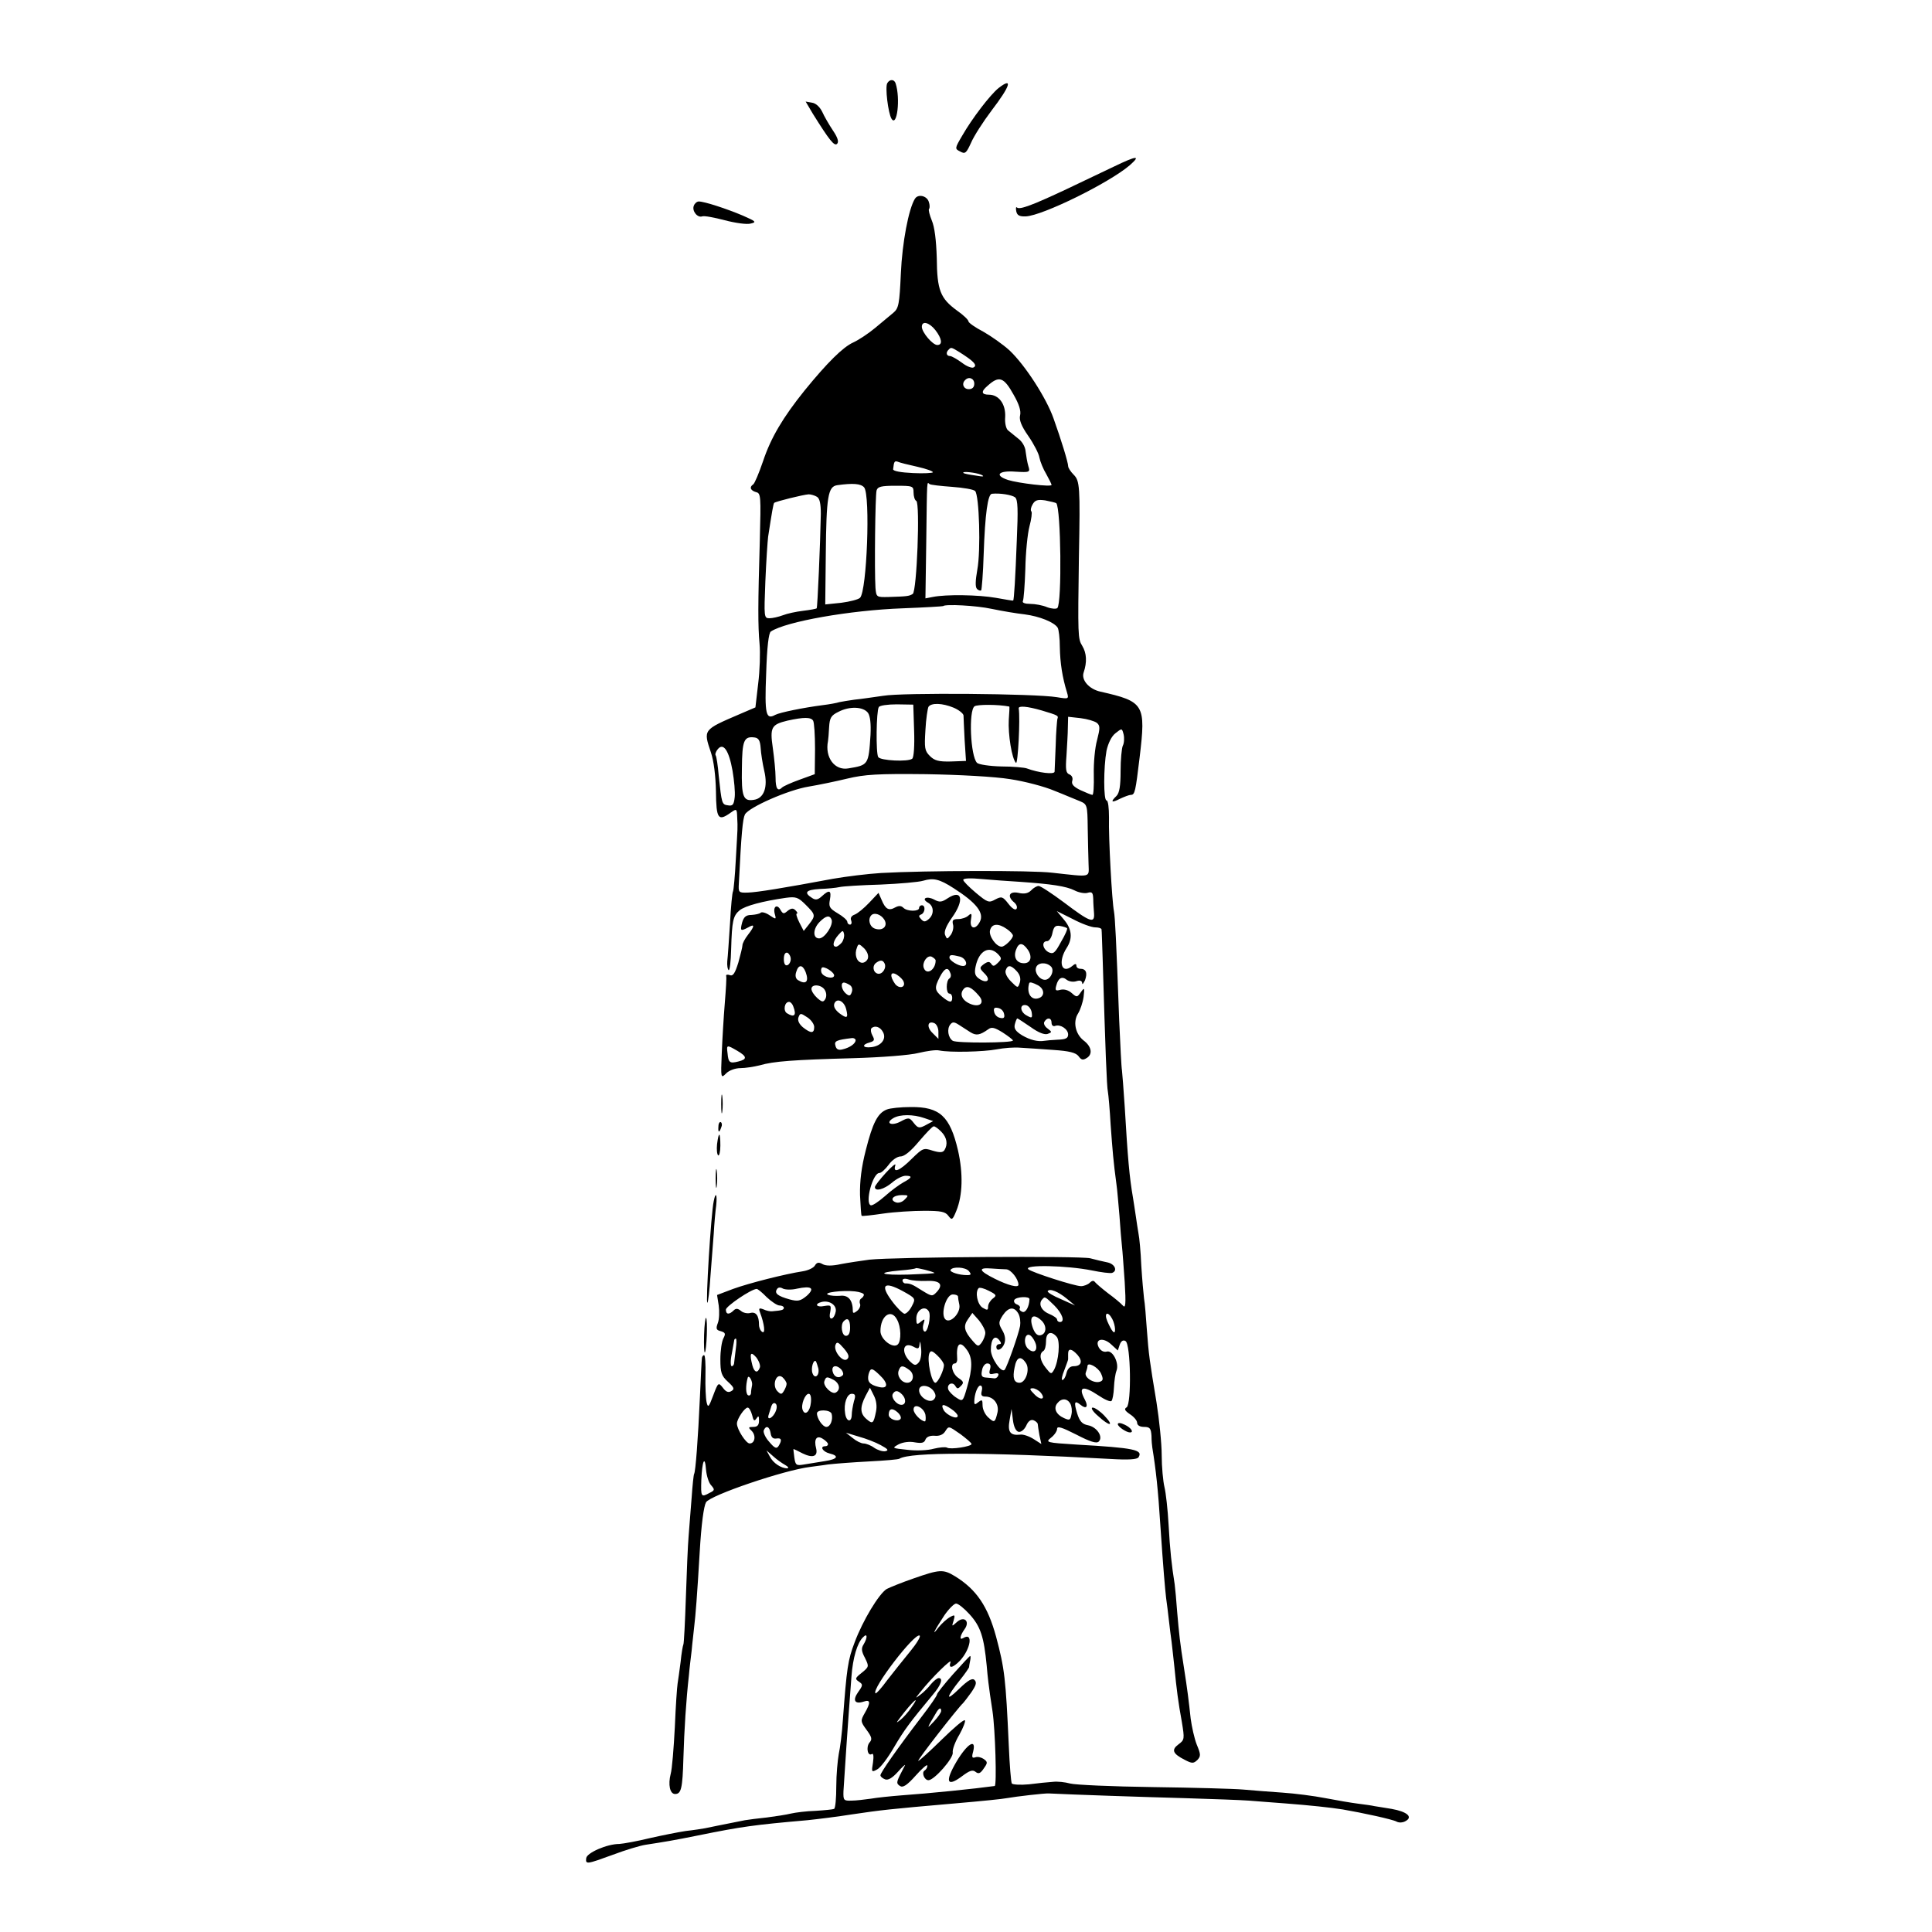 <?xml version="1.0" standalone="no"?>
<!DOCTYPE svg PUBLIC "-//W3C//DTD SVG 20010904//EN"
 "http://www.w3.org/TR/2001/REC-SVG-20010904/DTD/svg10.dtd">
<svg version="1.0" xmlns="http://www.w3.org/2000/svg"
 width="700pt" height="700pt" viewBox="0 0 700 700"
 preserveAspectRatio="xMidYMid meet">
<g transform="translate(0,700) scale(0.1,-0.1)"
fill="#000000" stroke="none">
<path d="M3215 6699 c-9 -13 3 -109 15 -129 20 -33 33 73 15 128 -5 15 -21 16
-30 1z"/>
<path d="M3618 6681 c-30 -24 -96 -110 -132 -173 -27 -46 -27 -47 -7 -57 18
-10 22 -6 39 31 10 24 44 77 75 118 68 89 78 122 25 81z"/>
<path d="M2945 6588 c60 -96 78 -119 88 -109 7 7 2 23 -15 48 -14 21 -32 52
-39 68 -9 18 -23 31 -37 33 l-23 4 26 -44z"/>
<path d="M4035 6396 c-38 -18 -115 -55 -170 -81 -121 -57 -171 -76 -180 -67
-4 4 -5 -2 -3 -13 3 -15 11 -20 35 -19 61 3 301 121 376 185 42 37 27 36 -58
-5z"/>
<path d="M3315 6280 c-23 -37 -46 -159 -51 -270 -5 -112 -8 -127 -27 -143 -12
-10 -42 -35 -66 -55 -24 -20 -60 -44 -80 -53 -37 -17 -93 -72 -176 -174 -78
-97 -122 -171 -150 -255 -15 -44 -31 -82 -36 -85 -15 -10 -10 -22 10 -28 18
-4 18 -14 14 -173 -7 -236 -7 -310 -1 -377 3 -32 1 -97 -5 -144 l-10 -86 -56
-24 c-135 -58 -133 -56 -105 -140 10 -29 17 -85 18 -140 1 -101 8 -110 54 -77
21 15 22 14 23 -18 2 -42 2 -27 -5 -152 -3 -59 -8 -111 -10 -115 -3 -4 -8 -56
-11 -116 -4 -61 -8 -122 -10 -138 -1 -15 1 -29 5 -32 4 -2 8 31 9 75 3 104 7
122 31 142 20 16 83 33 167 45 37 5 45 2 72 -25 36 -36 37 -39 12 -71 l-19
-24 -16 31 c-9 18 -13 32 -9 32 4 0 2 5 -5 12 -8 8 -15 8 -28 -2 -14 -12 -17
-12 -26 3 -12 23 -28 13 -21 -14 6 -21 5 -21 -19 -5 -13 9 -28 13 -32 9 -4 -4
-19 -7 -33 -8 -20 0 -28 -7 -34 -27 -8 -31 -6 -33 22 -18 24 14 24 5 -1 -27
-11 -14 -20 -31 -20 -38 0 -6 -7 -34 -15 -63 -12 -38 -19 -50 -31 -45 -8 3
-14 2 -13 -3 2 -5 -1 -49 -5 -99 -4 -49 -9 -131 -11 -182 -4 -91 -3 -91 16
-72 11 11 33 19 52 19 17 0 49 5 69 10 51 15 123 20 338 26 105 3 208 11 238
19 30 7 63 12 75 9 39 -8 161 -5 208 4 26 5 64 8 85 6 22 -1 75 -5 119 -8 60
-4 83 -10 93 -23 10 -14 16 -15 30 -6 22 14 17 42 -13 64 -29 24 -38 67 -19
97 8 13 17 39 20 60 4 34 3 35 -10 17 -13 -19 -15 -19 -33 -3 -11 10 -27 15
-40 12 -18 -5 -21 -3 -16 15 7 28 21 35 38 21 8 -6 23 -9 35 -5 13 4 20 2 21
-7 0 -7 4 -2 10 10 10 27 4 42 -17 42 -8 0 -14 5 -14 11 0 8 -5 8 -15 -1 -39
-32 -53 15 -20 66 22 34 19 68 -11 103 l-25 30 58 -29 c32 -17 68 -30 81 -30
12 0 22 -3 23 -7 1 -5 2 -51 4 -103 10 -338 15 -467 19 -485 2 -11 7 -65 10
-120 7 -95 10 -134 21 -215 3 -19 7 -71 11 -115 3 -44 7 -93 9 -110 2 -16 6
-75 10 -130 5 -82 3 -97 -7 -85 -7 8 -31 28 -53 44 -22 17 -43 35 -47 40 -5 7
-11 7 -20 -2 -6 -6 -21 -12 -31 -12 -24 0 -178 50 -191 61 -20 18 140 14 230
-4 34 -7 66 -11 73 -9 21 7 11 32 -16 38 -16 3 -44 10 -63 15 -37 9 -707 5
-800 -5 -30 -4 -77 -11 -103 -16 -32 -7 -55 -7 -67 0 -14 8 -21 6 -28 -6 -5
-8 -24 -17 -43 -20 -65 -10 -195 -43 -253 -64 l-58 -22 6 -38 c3 -21 2 -50 -3
-63 -8 -21 -6 -26 10 -30 17 -5 19 -9 10 -26 -6 -11 -11 -45 -11 -76 0 -48 4
-60 27 -81 23 -21 25 -27 13 -34 -11 -7 -20 -3 -31 12 -16 20 -17 20 -35 -28
-16 -43 -19 -46 -24 -24 -3 14 -5 58 -4 98 1 39 -1 72 -5 72 -4 0 -8 -6 -8
-12 -1 -7 -4 -69 -7 -138 -7 -156 -16 -272 -21 -280 -2 -3 -6 -41 -9 -85 -4
-44 -8 -107 -11 -140 -3 -33 -7 -133 -10 -223 -3 -90 -7 -167 -9 -170 -2 -4
-7 -32 -10 -63 -4 -31 -9 -67 -11 -79 -2 -12 -7 -83 -10 -158 -4 -76 -10 -152
-15 -169 -10 -39 -3 -73 16 -73 22 0 27 20 30 129 3 104 10 212 20 301 2 25 7
65 10 90 2 25 7 63 9 85 5 40 11 116 20 270 6 104 15 168 23 182 16 26 285
117 377 128 11 2 41 5 65 9 25 3 92 8 149 11 57 3 107 7 110 10 40 24 310 24
763 -1 66 -4 98 -2 103 6 17 27 -14 34 -224 46 -111 7 -114 8 -93 25 12 9 22
24 22 32 0 11 17 6 70 -21 50 -26 73 -33 81 -25 17 17 -7 53 -39 59 -21 4 -30
14 -39 42 -13 42 -10 50 12 32 21 -17 29 -7 16 18 -26 48 -8 54 49 16 22 -15
43 -24 47 -20 4 4 8 26 9 49 1 23 5 50 9 60 11 27 -13 76 -35 70 -11 -3 -22 3
-29 15 -16 31 16 38 45 11 l24 -22 7 21 c5 14 13 18 21 13 19 -11 22 -228 4
-240 -10 -6 -7 -12 12 -25 14 -9 26 -23 26 -31 0 -9 10 -15 25 -15 21 0 25 -5
27 -32 0 -18 2 -37 3 -43 13 -80 21 -153 29 -280 11 -163 17 -230 21 -265 3
-19 7 -55 10 -80 3 -25 7 -61 10 -80 2 -19 7 -60 10 -90 8 -82 14 -128 27
-199 10 -61 10 -65 -12 -81 -27 -20 -21 -34 22 -56 27 -14 32 -14 46 -1 13 14
13 20 -2 56 -9 23 -18 65 -22 94 -7 65 -12 106 -24 182 -15 94 -18 125 -25
205 -3 41 -7 86 -9 100 -11 69 -17 124 -22 215 -3 55 -10 117 -15 137 -5 21
-10 73 -10 115 0 43 -9 130 -19 193 -25 151 -28 170 -35 265 -3 44 -7 94 -10
110 -2 17 -7 71 -10 120 -2 50 -7 101 -10 115 -2 13 -7 42 -10 65 -3 22 -8 51
-10 65 -13 75 -19 143 -30 330 -4 63 -9 123 -10 132 -2 9 -6 90 -10 180 -11
299 -15 373 -19 396 -7 34 -20 267 -18 340 0 34 -3 62 -9 62 -11 0 -11 119 0
180 6 27 18 52 32 63 24 19 24 19 30 -4 3 -13 2 -32 -3 -41 -4 -9 -8 -50 -8
-92 0 -53 -4 -79 -15 -90 -23 -22 -18 -26 13 -10 15 7 33 14 39 14 15 0 17 12
32 136 23 192 17 202 -142 238 -41 9 -70 42 -61 69 13 38 11 71 -5 97 -16 26
-16 37 -12 325 5 253 3 273 -19 295 -11 11 -20 25 -20 31 0 13 -25 95 -53 173
-26 74 -103 193 -159 246 -24 22 -67 52 -95 68 -29 15 -53 32 -54 37 0 6 -19
24 -42 40 -60 44 -72 73 -73 190 -2 65 -8 113 -18 136 -8 20 -13 39 -10 42 3
3 3 15 -1 26 -7 22 -39 29 -50 11z m74 -476 c24 -31 27 -54 7 -54 -17 0 -56
46 -56 66 0 23 27 16 49 -12z m89 -81 c49 -31 64 -46 50 -54 -6 -4 -25 3 -43
17 -18 13 -37 24 -43 24 -13 0 -16 13 -5 23 9 10 10 9 41 -10z m52 -113 c0
-13 -7 -20 -20 -20 -19 0 -27 20 -13 33 13 14 33 6 33 -13z m143 -41 c19 -33
27 -58 23 -74 -4 -16 4 -38 30 -75 20 -29 38 -64 40 -78 3 -15 14 -42 25 -60
10 -18 19 -36 19 -39 0 -8 -119 6 -158 18 -51 17 -34 35 28 30 51 -3 53 -2 46
20 -4 13 -8 37 -10 53 -1 17 -13 37 -27 47 -13 11 -30 24 -37 30 -7 6 -12 27
-10 49 2 46 -23 80 -59 80 -27 0 -30 11 -5 32 42 38 59 32 95 -33z m-350 -260
c31 -7 57 -16 57 -20 0 -3 -33 -5 -72 -3 -43 2 -73 7 -72 14 3 28 5 31 17 27
6 -3 38 -11 70 -18z m232 -29 c14 -7 8 -8 -20 -3 -22 3 -42 7 -44 9 -9 8 45 2
64 -6z m-424 -46 c23 -28 10 -376 -15 -400 -6 -6 -37 -14 -68 -18 l-58 -6 2
182 c2 209 8 245 41 250 57 8 86 6 98 -8z m319 2 c40 -3 77 -9 83 -15 15 -15
21 -216 8 -285 -7 -40 -8 -63 -1 -70 5 -5 12 -7 15 -5 2 3 7 61 9 130 5 147
15 219 30 220 30 3 72 -4 84 -13 10 -9 11 -44 6 -157 -5 -134 -10 -214 -13
-217 -1 -1 -29 4 -63 10 -63 11 -180 13 -229 3 l-26 -5 3 206 c3 237 2 215 12
208 5 -3 41 -7 82 -10z m-140 -20 c0 -14 4 -28 10 -31 14 -9 2 -327 -13 -337
-13 -8 -20 -9 -87 -11 -44 -1 -45 -1 -48 33 -4 62 -1 335 4 353 4 14 17 17 70
17 61 0 64 -1 64 -24z m-350 -16 c10 -6 14 -25 14 -62 -2 -109 -12 -339 -15
-342 -2 -2 -24 -6 -49 -9 -25 -3 -58 -10 -73 -16 -16 -6 -38 -11 -49 -11 -20
0 -20 4 -15 133 3 72 8 146 10 162 14 91 19 120 22 123 5 5 106 30 125 31 8 0
22 -4 30 -9z m867 -23 c17 -17 21 -363 4 -380 -4 -4 -21 -3 -37 3 -16 7 -44
12 -61 12 -19 0 -30 4 -27 10 3 5 7 57 9 116 1 59 8 129 15 155 7 26 10 50 7
54 -4 3 -2 15 4 25 9 16 18 19 46 15 20 -4 37 -8 40 -10z m-234 -383 c38 -8
92 -17 120 -20 53 -7 106 -28 119 -48 4 -6 8 -38 8 -71 1 -57 9 -109 26 -164
7 -24 6 -24 -37 -17 -78 13 -560 17 -629 5 -36 -5 -82 -12 -104 -14 -21 -3
-46 -7 -55 -9 -9 -3 -36 -8 -61 -11 -69 -9 -153 -26 -171 -35 -34 -19 -39 1
-33 150 3 96 9 147 17 152 55 36 286 77 478 84 79 3 145 7 146 8 8 8 121 2
176 -10z m-281 -441 c2 -55 -1 -98 -7 -102 -15 -12 -115 -7 -123 6 -9 14 -7
167 2 181 3 6 33 10 65 10 l60 -1 3 -94z m143 83 c19 -8 35 -21 36 -28 0 -7 2
-47 4 -89 l5 -76 -55 -2 c-44 -1 -59 3 -76 20 -19 19 -20 29 -16 94 2 40 8 78
11 84 10 15 50 14 91 -3z m202 4 c1 0 0 -22 -2 -48 -3 -52 11 -141 26 -156 7
-8 16 161 10 197 -2 11 31 8 83 -7 60 -18 62 -19 57 -31 -1 -5 -5 -48 -6 -95
-2 -47 -4 -90 -4 -96 -1 -11 -58 -4 -101 12 -8 3 -50 7 -92 7 -42 1 -82 7 -88
13 -24 24 -31 190 -9 205 10 7 86 7 126 -1z m-512 -23 c8 -12 11 -39 9 -80 -7
-109 -8 -109 -80 -121 -50 -9 -86 40 -74 99 1 6 3 28 4 50 2 34 7 43 34 56 40
21 90 19 107 -4z m-199 -28 c4 -6 7 -52 7 -103 l-1 -91 -55 -20 c-31 -11 -59
-24 -63 -28 -16 -16 -24 -5 -24 36 0 23 -5 71 -10 107 -11 75 -5 85 53 99 59
13 85 13 93 0z m1028 -8 c12 -10 12 -19 1 -62 -8 -28 -13 -84 -12 -125 1 -41
-1 -74 -5 -74 -4 0 -23 8 -43 17 -25 12 -34 22 -30 34 3 10 -1 19 -10 23 -13
5 -15 17 -11 68 2 35 5 80 5 102 l1 39 45 -5 c25 -3 51 -11 59 -17z m-1218
-91 c1 -19 7 -57 13 -83 14 -59 -1 -100 -38 -105 -38 -6 -45 11 -43 114 1 101
7 117 46 112 15 -2 20 -12 22 -38z m-102 -82 c6 -35 10 -78 8 -96 -3 -27 -7
-33 -24 -30 -23 3 -23 6 -34 108 -3 36 -8 69 -11 73 -3 4 1 15 8 23 20 24 40
-5 53 -78z m1006 -31 c53 -8 125 -27 160 -42 36 -14 77 -32 93 -38 26 -11 27
-14 28 -97 1 -47 2 -105 3 -130 1 -51 14 -48 -132 -32 -75 9 -459 8 -619 -1
-50 -3 -129 -13 -175 -21 -182 -34 -275 -49 -308 -50 -34 -1 -35 0 -33 34 9
180 14 233 22 249 14 26 157 89 231 101 36 6 99 19 140 29 63 15 109 18 285
16 121 -2 250 -9 305 -18z m-205 -395 c83 -53 112 -90 95 -122 -16 -31 -38
-25 -32 8 4 22 2 25 -9 15 -7 -7 -24 -13 -37 -13 -19 0 -23 -4 -19 -20 3 -10
-1 -27 -8 -37 -13 -17 -14 -17 -21 0 -4 12 4 32 25 62 46 64 37 105 -16 70
-21 -14 -29 -15 -49 -4 -27 14 -48 3 -21 -12 21 -12 22 -42 2 -59 -13 -11 -18
-11 -28 0 -9 10 -9 13 1 17 14 6 16 33 2 33 -5 0 -10 -4 -10 -10 0 -13 -43
-13 -57 1 -8 8 -17 8 -30 1 -23 -13 -35 -6 -49 28 l-11 25 -34 -36 c-19 -20
-42 -39 -53 -43 -11 -4 -16 -12 -12 -21 3 -8 1 -15 -4 -15 -6 0 -10 5 -10 10
0 6 -16 20 -35 31 -30 18 -33 24 -28 50 6 33 -2 37 -29 12 -14 -13 -23 -15
-35 -7 -32 20 -23 30 26 33 28 1 60 4 73 7 13 3 79 7 148 9 69 3 139 9 155 14
37 11 59 6 110 -27z m240 23 c115 -8 168 -16 198 -31 15 -8 37 -12 47 -9 17 5
20 1 21 -22 0 -15 2 -40 3 -54 2 -36 -15 -30 -110 42 -43 32 -84 59 -91 59 -6
0 -19 -7 -27 -16 -11 -11 -25 -14 -46 -9 -34 7 -42 -13 -15 -35 8 -7 12 -17 8
-23 -4 -6 -16 1 -29 18 -21 27 -25 28 -48 16 -23 -13 -28 -11 -70 24 -25 21
-46 42 -46 47 0 6 26 7 68 3 37 -3 99 -8 137 -10z m-491 -137 c14 -23 -5 -42
-33 -33 -20 6 -28 34 -14 49 11 11 35 3 47 -16z m-191 0 c7 -20 -25 -68 -45
-68 -24 0 -23 35 2 60 23 23 36 25 43 8z m635 -34 c12 -8 22 -19 22 -24 0 -11
-29 -40 -41 -40 -20 0 -47 39 -42 59 6 25 30 27 61 5z m218 3 c3 -2 -7 -25
-22 -50 -22 -41 -28 -45 -45 -37 -22 12 -26 40 -5 40 7 0 16 13 19 29 5 24 11
29 28 26 12 -2 23 -6 25 -8z m-816 -52 c-7 -8 -16 -15 -21 -15 -15 0 -10 22 9
43 15 17 17 17 20 3 2 -9 -2 -23 -8 -31z m94 -59 c-4 -9 -14 -16 -23 -14 -18
4 -26 31 -16 55 5 15 8 14 26 -3 12 -13 17 -27 13 -38z m580 33 c17 -25 11
-49 -14 -49 -26 0 -39 21 -29 48 10 28 24 28 43 1z m-109 -15 c15 -16 15 -18
0 -33 -12 -12 -17 -13 -23 -4 -7 10 -12 10 -27 0 -17 -13 -17 -15 3 -35 24
-24 7 -38 -22 -17 -14 10 -16 21 -11 44 12 56 48 76 80 45z m-750 -19 c0 -10
-6 -20 -12 -22 -8 -3 -13 5 -13 22 0 17 5 25 13 23 6 -3 12 -13 12 -23z m525
-5 c0 -34 -33 -55 -43 -27 -7 19 12 47 28 41 8 -4 15 -10 15 -14z m88 14 c22
-6 32 -34 11 -34 -17 0 -49 20 -49 30 0 11 6 12 38 4z m-274 -23 c10 -16 -6
-42 -23 -39 -18 4 -22 29 -6 40 14 10 23 10 29 -1z m604 -13 c14 -14 -2 -48
-22 -48 -20 0 -39 27 -32 45 6 18 37 20 54 3z m-889 -20 c13 -35 1 -47 -28
-29 -8 5 -11 16 -6 30 8 27 23 27 34 -1z m103 -14 c-4 -12 -35 -5 -44 9 -4 6
-4 15 -1 20 6 10 49 -17 45 -29z m662 17 c12 -13 15 -27 11 -41 -7 -21 -7 -21
-32 4 -15 15 -23 32 -19 41 7 20 19 19 40 -4z m-241 -6 c4 -8 2 -17 -3 -20
-13 -8 -13 -55 0 -55 6 0 10 -7 10 -15 0 -20 -10 -18 -37 4 -27 23 -28 32 -8
71 17 33 30 38 38 15z m-169 -32 c8 -21 -16 -27 -31 -8 -21 30 -17 48 7 33 11
-7 22 -18 24 -25z m-195 -12 c8 -5 11 -16 7 -26 -5 -14 -9 -15 -21 -5 -16 13
-21 40 -7 40 4 0 13 -4 21 -9z m682 -1 c23 -13 25 -38 4 -46 -28 -11 -47 17
-36 54 2 5 13 2 32 -8z m-772 -18 c6 -10 6 -24 1 -32 -7 -12 -12 -11 -29 4
-12 11 -21 25 -21 33 0 19 38 16 49 -5z m558 -20 c21 -24 5 -42 -27 -31 -33
12 -45 36 -29 55 12 15 29 8 56 -24z m-481 -49 c8 -32 3 -35 -25 -14 -15 12
-22 24 -18 35 9 22 36 9 43 -21z m-192 11 c13 -33 4 -42 -23 -25 -14 9 -9 41
8 41 5 0 12 -7 15 -16z m864 -22 c3 -21 1 -22 -17 -12 -26 13 -28 43 -3 38 9
-2 18 -14 20 -26z m-100 -6 c3 -13 -1 -17 -14 -14 -11 2 -20 11 -22 22 -3 13
1 17 14 14 11 -2 20 -11 22 -22z m-688 -47 c0 -24 -12 -24 -41 -1 -14 12 -20
25 -16 36 6 16 8 16 32 0 14 -9 25 -25 25 -35z m784 0 c29 -21 51 -29 62 -25
16 6 16 7 -1 20 -10 7 -15 18 -11 24 10 17 26 15 26 -4 0 -9 6 -14 13 -11 19
7 47 -12 47 -31 0 -14 -9 -18 -38 -19 -21 -1 -43 -3 -48 -4 -24 -4 -52 3 -81
20 -24 15 -30 25 -26 40 3 12 7 21 9 21 2 0 23 -14 48 -31z m-334 -17 l0 -26
-21 21 c-23 22 -18 46 6 36 8 -3 15 -17 15 -31z m116 -2 c21 -13 34 -11 65 11
12 9 23 6 52 -12 20 -13 37 -26 37 -29 0 -9 -204 -10 -218 -1 -17 11 -22 43
-9 59 8 10 14 10 31 -1 12 -8 31 -20 42 -27z m-317 1 c14 -25 -6 -51 -42 -55
-32 -4 -36 9 -6 17 17 5 19 9 10 25 -6 11 -7 22 -4 26 12 12 32 6 42 -13z
m-99 -30 c0 -12 -21 -27 -47 -33 -15 -4 -23 0 -26 13 -5 17 2 21 61 28 6 0 12
-3 12 -8z m-429 -38 c36 -21 37 -31 4 -39 -31 -8 -36 -4 -39 30 -4 31 -3 31
35 9z m715 -805 c1 -2 -41 -4 -94 -6 -101 -3 -121 7 -30 15 29 2 54 6 56 8 3
3 62 -12 68 -17z m124 7 c10 -12 9 -15 -6 -15 -29 0 -64 11 -60 19 8 13 54 10
66 -4z m136 6 c17 -1 44 -35 44 -56 0 -12 -38 -2 -86 22 -58 29 -62 41 -12 37
18 -1 42 -3 54 -3z m-289 -42 c48 2 62 -12 38 -39 -17 -18 -18 -18 -54 4 -36
23 -43 26 -61 26 -5 0 -10 5 -10 11 0 6 9 8 23 3 12 -4 41 -6 64 -5z m-53 -91
c-8 -16 -20 -28 -27 -28 -6 1 -27 21 -46 47 -43 58 -28 72 40 35 47 -26 47
-27 33 -54z m-416 63 c52 11 66 2 35 -26 -23 -19 -32 -21 -62 -13 -43 12 -56
22 -46 37 4 7 12 8 22 2 9 -4 31 -5 51 0z m709 -36 c-9 -7 -17 -20 -17 -29 0
-14 -3 -14 -20 -4 -19 12 -28 57 -14 71 4 3 20 -1 37 -10 28 -14 29 -17 14
-28z m-819 5 c17 -16 38 -30 46 -30 9 0 16 -4 16 -8 0 -8 -6 -10 -42 -13 -7
-1 -22 2 -32 7 -16 6 -18 4 -12 -12 15 -40 20 -77 8 -70 -7 4 -12 16 -12 26 0
33 -11 48 -31 43 -10 -3 -26 0 -34 7 -12 10 -19 10 -27 2 -16 -16 -28 -15 -28
3 0 12 92 75 112 75 3 0 20 -13 36 -30z m352 9 c0 -4 -4 -10 -10 -14 -5 -3 -7
-12 -4 -19 3 -7 -2 -19 -11 -26 -10 -8 -15 -9 -15 -1 0 40 -16 60 -47 56 -15
-1 -34 0 -43 4 -19 8 53 17 98 12 17 -2 32 -7 32 -12z m736 -15 l29 -24 -51
23 c-29 12 -50 25 -48 29 7 11 39 -2 70 -28z m-395 9 c0 -5 2 -18 5 -31 5 -29
-32 -68 -50 -53 -20 17 2 91 26 91 10 0 18 -3 19 -7z m259 -10 c-1 -28 -14
-51 -26 -46 -8 3 -12 9 -9 13 3 4 -2 11 -11 14 -8 3 -12 10 -9 16 7 12 55 14
55 3z m90 -23 c29 -29 40 -60 20 -60 -5 0 -10 4 -10 9 0 5 -13 14 -30 21 -28
12 -39 37 -23 53 9 10 9 10 43 -23z m-792 -22 c-2 -12 -8 -23 -14 -25 -7 -2
-10 6 -6 23 4 25 3 26 -22 22 -28 -6 -37 8 -8 15 28 6 54 -12 50 -35z m337 1
c10 -15 -4 -81 -16 -73 -5 3 -7 15 -3 27 6 19 5 20 -10 8 -14 -12 -16 -10 -16
12 0 31 31 49 45 26z m325 -9 c6 -11 8 -31 6 -44 -6 -32 -47 -148 -56 -159
-12 -13 -50 43 -50 72 0 39 14 56 30 36 8 -10 9 -15 1 -15 -6 0 -11 -4 -11
-10 0 -19 21 -10 29 12 5 14 3 31 -8 49 -14 24 -13 29 2 53 21 31 42 33 57 6z
m-440 -21 c15 -26 16 -77 3 -90 -17 -17 -63 18 -63 48 0 56 39 83 60 42z m320
-48 c0 -9 -6 -25 -13 -35 -12 -16 -14 -16 -33 6 -30 34 -35 53 -17 78 l16 23
24 -27 c12 -15 23 -35 23 -45z m460 50 c12 -23 14 -59 2 -45 -5 5 -13 21 -20
37 -13 31 2 38 18 8z m-255 -7 c19 -20 16 -48 -6 -52 -11 -2 -20 8 -27 27 -15
42 2 55 33 25z m-695 -24 c0 -20 -5 -30 -15 -30 -15 0 -21 40 -8 53 14 15 23
6 23 -23z m673 -60 c7 -26 -9 -35 -29 -16 -19 20 -10 63 11 46 7 -6 15 -20 18
-30z m76 26 c13 -16 7 -87 -10 -119 -10 -17 -11 -17 -30 7 -21 26 -25 51 -9
61 6 3 10 19 10 36 0 32 19 39 39 15z m-1163 -43 c-3 -21 -5 -44 -6 -50 0 -7
-4 -13 -9 -13 -4 0 -5 19 0 43 4 23 8 45 9 50 0 4 3 7 6 7 3 0 3 -17 0 -37z
m663 -49 c-9 -11 -15 -12 -26 -2 -39 32 -35 80 6 59 18 -10 21 -9 23 11 1 13
3 6 5 -15 3 -21 -1 -45 -8 -53z m-259 12 c-15 -15 -51 28 -43 51 5 13 10 11
30 -12 18 -21 21 -31 13 -39z m434 32 c20 -28 20 -66 0 -134 -15 -53 -16 -53
-39 -38 -13 8 -26 22 -29 29 -7 19 14 31 25 14 7 -12 10 -12 21 0 11 11 9 16
-9 28 -23 15 -32 53 -13 53 5 0 9 8 8 18 -4 55 10 67 36 30z m-84 -54 c0 -19
-22 -64 -31 -64 -14 0 -31 82 -22 106 5 12 10 11 29 -7 13 -12 24 -28 24 -35z
m484 37 c20 -23 14 -41 -14 -41 -13 0 -22 -9 -26 -25 -3 -14 -10 -25 -15 -25
-4 0 -1 16 7 35 7 19 14 37 14 40 0 3 0 12 0 20 0 21 13 19 34 -4z m-1151 -46
c-8 -22 -20 -18 -27 8 -11 43 -7 53 14 29 10 -13 16 -30 13 -37z m965 15 c14
-23 -2 -70 -24 -70 -20 0 -26 17 -18 55 7 39 23 45 42 15z m-753 -18 c5 -26
-13 -40 -21 -18 -7 17 3 52 12 44 2 -3 6 -15 9 -26z m622 -3 c-5 -17 -2 -20
14 -16 13 3 19 1 16 -6 -2 -7 -9 -12 -15 -11 -7 1 -20 2 -31 3 -14 1 -17 7
-13 26 2 14 11 25 19 25 11 0 14 -7 10 -21z m402 -15 c9 -20 8 -26 -3 -30 -22
-8 -59 15 -52 33 3 8 6 18 6 23 0 17 38 -3 49 -26z m-940 13 c6 -8 8 -17 4
-20 -13 -13 -31 -7 -36 13 -6 23 14 27 32 7z m246 -1 c20 -15 15 -46 -8 -46
-21 0 -38 25 -31 44 7 20 15 20 39 2z m-108 -18 c33 -31 31 -52 -4 -43 -33 8
-42 20 -36 46 7 24 12 24 40 -3z m-337 -32 c0 -6 -5 -18 -10 -26 -8 -13 -11
-13 -24 0 -20 22 -3 68 19 50 8 -7 15 -18 15 -24z m-125 -4 c-2 -9 -4 -23 -4
-30 -1 -7 -6 -10 -11 -7 -8 5 -9 34 -1 63 4 13 18 -12 16 -26z m296 18 c21
-12 25 -35 8 -45 -14 -10 -49 24 -42 41 6 17 9 17 34 4z m363 -42 c8 -13 7
-21 -1 -29 -15 -15 -53 9 -53 34 0 23 38 20 54 -5z m173 2 c-4 -15 0 -20 13
-20 30 0 51 -28 44 -58 -9 -37 -11 -38 -34 -17 -11 10 -20 29 -20 43 0 21 -2
22 -15 12 -12 -10 -15 -10 -15 1 0 27 12 59 22 59 6 0 8 -9 5 -20z m-383 -74
c-9 -44 -12 -47 -34 -28 -24 20 -25 43 -4 84 l16 30 14 -28 c9 -17 12 -39 8
-58z m596 69 c21 -25 1 -31 -22 -7 -18 18 -19 22 -6 22 8 0 21 -7 28 -15z
m-502 -7 c16 -16 15 -38 -2 -38 -18 0 -39 27 -31 40 8 13 18 13 33 -2z m-330
-30 c-3 -33 -22 -49 -30 -26 -7 18 9 58 22 58 7 0 10 -13 8 -32z m156 5 c-4
-16 -8 -38 -8 -50 -1 -29 -20 -24 -24 6 -6 36 7 71 24 71 13 0 15 -6 8 -27z
m784 -9 c5 -9 7 -26 4 -39 -4 -21 -7 -22 -27 -13 -29 13 -39 36 -24 54 15 19
36 18 47 -2z m-1067 -26 c-9 -25 -34 -38 -26 -14 3 9 7 23 10 32 3 8 9 13 14
9 6 -3 7 -15 2 -27z m542 -14 c2 -13 1 -24 -2 -24 -14 1 -41 28 -41 43 0 25
37 8 43 -19z m95 20 c12 -8 22 -19 22 -24 0 -15 -40 2 -51 21 -12 23 -1 24 29
3z m-723 -21 c5 -21 8 -24 16 -12 7 11 9 9 9 -8 0 -17 -6 -23 -21 -23 -18 0
-19 -2 -5 -15 16 -17 11 -45 -8 -45 -13 0 -46 51 -46 72 0 17 28 58 39 58 5 0
12 -12 16 -27z m537 -15 c-11 -11 -42 1 -42 16 0 23 13 26 32 9 10 -9 15 -20
10 -25z m-249 20 c6 -21 -4 -48 -19 -48 -13 0 -34 30 -34 49 0 15 47 14 53 -1z
m678 -66 c9 -1 20 8 27 22 7 17 17 24 27 20 8 -3 15 -10 15 -14 0 -4 3 -22 6
-40 l7 -32 -28 18 c-16 10 -38 18 -49 16 -36 -4 -46 10 -38 53 l7 40 5 -40 c3
-25 11 -41 21 -43z m-899 -4 c2 -16 9 -22 21 -20 19 3 21 -6 8 -27 -7 -11 -14
-9 -34 15 -14 15 -22 34 -20 41 8 20 21 15 25 -9z m689 -5 c21 -16 39 -31 39
-35 0 -9 -77 -21 -89 -13 -6 3 -27 1 -48 -4 -20 -6 -63 -8 -95 -4 -57 6 -57 6
-32 20 16 8 40 11 59 7 24 -4 34 -2 38 10 4 10 16 15 33 14 17 -2 31 4 38 15
14 21 11 22 57 -10z m-290 -39 c26 -14 30 -19 17 -22 -10 -2 -28 4 -40 12 -12
9 -30 16 -39 16 -9 0 -27 9 -40 20 l-24 19 46 -14 c26 -7 62 -21 80 -31z
m-191 4 c0 -5 -4 -8 -10 -8 -21 0 -9 -20 15 -26 37 -9 30 -21 -17 -28 -24 -4
-57 -9 -74 -12 -29 -5 -32 -3 -36 25 -2 17 -4 31 -3 31 1 0 16 -7 33 -16 37
-18 56 -11 49 18 -9 34 2 49 24 35 10 -6 19 -15 19 -19z m-155 -76 c11 -6 14
-12 7 -12 -22 0 -51 19 -63 43 l-12 22 24 -21 c13 -12 33 -26 44 -32z m-268
-74 c13 -15 13 -18 -6 -27 -31 -17 -32 -15 -30 47 3 70 13 91 17 37 2 -22 10
-48 19 -57z"/>
<path d="M2514 6255 c-8 -19 13 -45 30 -39 7 3 44 -4 82 -14 38 -10 80 -16 94
-12 22 5 19 8 -29 29 -59 25 -139 51 -159 51 -7 0 -15 -7 -18 -15z"/>
<path d="M2613 3000 c0 -30 2 -43 4 -27 2 15 2 39 0 55 -2 15 -4 2 -4 -28z"/>
<path d="M3213 2980 c-33 -13 -51 -48 -76 -147 -16 -62 -22 -113 -21 -163 2
-40 4 -74 6 -75 2 -2 37 2 78 8 41 6 108 10 149 10 60 0 76 -3 87 -18 13 -17
15 -16 29 18 23 56 25 135 6 219 -29 124 -66 158 -171 157 -36 0 -75 -4 -87
-9z m136 -31 l32 -11 -26 -14 c-24 -13 -29 -12 -44 7 -16 21 -19 21 -49 5 -33
-17 -56 -5 -25 13 24 14 72 14 112 0z m61 -49 c21 -21 25 -46 12 -67 -6 -9
-16 -10 -43 -2 -33 11 -36 9 -76 -30 -43 -43 -69 -54 -59 -23 3 9 -12 -3 -34
-27 -22 -24 -40 -47 -40 -52 0 -17 32 -9 62 16 16 14 38 25 49 25 26 0 24 -7
-8 -24 -16 -9 -46 -31 -68 -51 -22 -19 -44 -34 -50 -32 -22 8 7 117 31 117 7
0 22 14 34 30 12 17 31 30 43 30 14 0 38 20 67 55 25 29 48 54 53 54 4 1 16
-8 27 -19z m-132 -246 c-9 -10 -24 -14 -33 -10 -23 9 -9 26 23 26 24 0 25 -1
10 -16z"/>
<path d="M2603 2919 c-2 -23 3 -25 10 -4 4 8 3 16 -1 19 -4 3 -9 -4 -9 -15z"/>
<path d="M2598 2854 c-2 -19 0 -37 4 -40 4 -3 8 13 8 35 0 51 -6 53 -12 5z"/>
<path d="M2593 2730 c0 -30 2 -43 4 -27 2 15 2 39 0 55 -2 15 -4 2 -4 -28z"/>
<path d="M2586 2648 c-10 -45 -30 -375 -23 -368 3 3 8 46 11 95 4 50 9 119 12
155 2 36 6 82 9 103 4 40 -2 51 -9 15z"/>
<path d="M2551 2163 c-1 -37 0 -65 3 -63 6 7 11 119 4 125 -2 3 -6 -25 -7 -62z"/>
<path d="M3978 1870 c42 -39 61 -39 24 0 -16 17 -35 30 -43 30 -8 0 0 -14 19
-30z"/>
<path d="M4050 1840 c0 -9 31 -30 44 -30 16 0 3 18 -19 28 -14 7 -25 8 -25 2z"/>
<path d="M3310 1281 c-41 -14 -85 -32 -97 -38 -28 -17 -87 -114 -117 -195 -24
-63 -28 -91 -42 -278 -3 -47 -10 -103 -15 -125 -4 -22 -9 -75 -9 -117 0 -42
-3 -79 -8 -82 -4 -2 -34 -5 -67 -7 -33 -1 -73 -6 -90 -10 -16 -4 -55 -10 -86
-14 -31 -3 -67 -8 -80 -10 -89 -18 -127 -25 -144 -29 -11 -2 -42 -7 -70 -10
-27 -4 -87 -16 -131 -26 -45 -11 -95 -20 -110 -21 -45 0 -117 -32 -120 -51 -3
-24 1 -23 97 12 45 17 98 33 118 36 71 11 97 15 191 34 158 32 201 38 395 55
39 4 111 13 161 21 108 16 134 19 364 39 116 10 183 17 198 20 34 6 137 18
152 17 79 -4 341 -13 490 -17 102 -3 208 -7 235 -9 28 -2 86 -7 130 -10 91 -7
166 -15 210 -22 70 -12 181 -36 195 -44 9 -5 23 -4 33 2 27 15 5 34 -51 44
-26 4 -54 9 -62 10 -8 2 -35 6 -60 9 -24 3 -77 12 -118 20 -41 8 -111 17 -156
20 -44 3 -108 8 -141 11 -33 3 -180 7 -328 9 -147 2 -282 8 -300 13 -18 5 -46
8 -62 6 -17 -1 -56 -5 -87 -9 -31 -3 -59 -1 -62 3 -3 5 -8 67 -11 138 -11 242
-15 278 -46 394 -30 110 -71 171 -149 219 -43 26 -55 25 -150 -8z m203 -130
c40 -44 52 -82 62 -186 3 -38 9 -86 12 -105 3 -19 7 -46 9 -60 10 -66 16 -270
8 -271 -72 -10 -239 -27 -339 -34 -38 -3 -87 -8 -110 -12 -22 -3 -53 -7 -70
-7 -28 -1 -30 1 -29 34 3 49 16 248 29 416 5 67 21 122 42 142 16 17 17 -1 2
-26 -9 -14 -8 -25 5 -49 15 -31 15 -32 -12 -54 -24 -19 -25 -22 -10 -32 15
-10 15 -13 -3 -38 -21 -30 -12 -45 21 -34 24 8 25 -4 3 -42 -16 -28 -15 -31 7
-61 19 -26 21 -34 10 -46 -13 -17 -6 -51 9 -41 6 3 7 -9 4 -31 -6 -35 -5 -36
15 -25 12 6 39 42 61 80 37 63 57 90 141 191 30 35 38 60 21 60 -5 0 -18 -10
-28 -22 -10 -13 -27 -30 -38 -38 -20 -15 -20 -15 0 10 41 52 115 124 109 108
-9 -25 8 -22 34 5 39 42 49 105 12 82 -15 -9 -12 8 4 31 22 29 0 51 -27 27
-19 -17 -19 -17 -12 5 6 21 5 23 -13 13 -11 -6 -30 -23 -42 -38 -27 -36 -15
-11 22 45 16 23 35 42 42 42 8 0 30 -18 49 -39z m-215 -134 c-24 -29 -61 -76
-83 -104 -21 -29 -41 -51 -43 -48 -15 15 142 220 160 209 5 -3 -11 -29 -34
-57z m3 -205 c-11 -16 -28 -35 -38 -43 -17 -13 -17 -13 -3 6 46 61 79 90 41
37z"/>
<path d="M3453 934 c-32 -36 -58 -69 -58 -73 0 -5 -25 -41 -55 -80 -91 -119
-150 -204 -150 -213 0 -5 7 -11 17 -15 11 -4 26 5 46 27 16 18 28 29 26 24 -3
-5 -11 -22 -19 -37 -12 -25 -12 -30 1 -38 10 -7 25 2 57 38 23 26 42 42 42 36
0 -7 -4 -14 -10 -18 -12 -7 -1 -35 14 -35 21 0 91 80 88 100 -2 11 9 40 24 65
14 25 23 49 20 52 -4 4 -41 -28 -84 -70 -43 -42 -81 -77 -85 -77 -6 0 144 193
163 210 3 3 16 20 29 38 17 25 21 36 12 45 -8 8 -23 0 -57 -33 -49 -48 -47
-31 5 34 17 21 31 42 32 45 0 3 2 14 4 24 2 9 2 17 0 17 -2 0 -30 -30 -62 -66z
m-43 -133 c0 -6 -12 -23 -26 -38 -28 -30 -28 -29 10 35 9 14 16 16 16 3z"/>
<path d="M3466 618 c-43 -73 -36 -95 19 -54 28 21 39 25 50 16 10 -8 17 -6 29
12 15 21 15 24 0 35 -9 6 -22 9 -30 6 -12 -4 -14 0 -8 21 12 49 -21 29 -60
-36z"/>
</g>
</svg>
